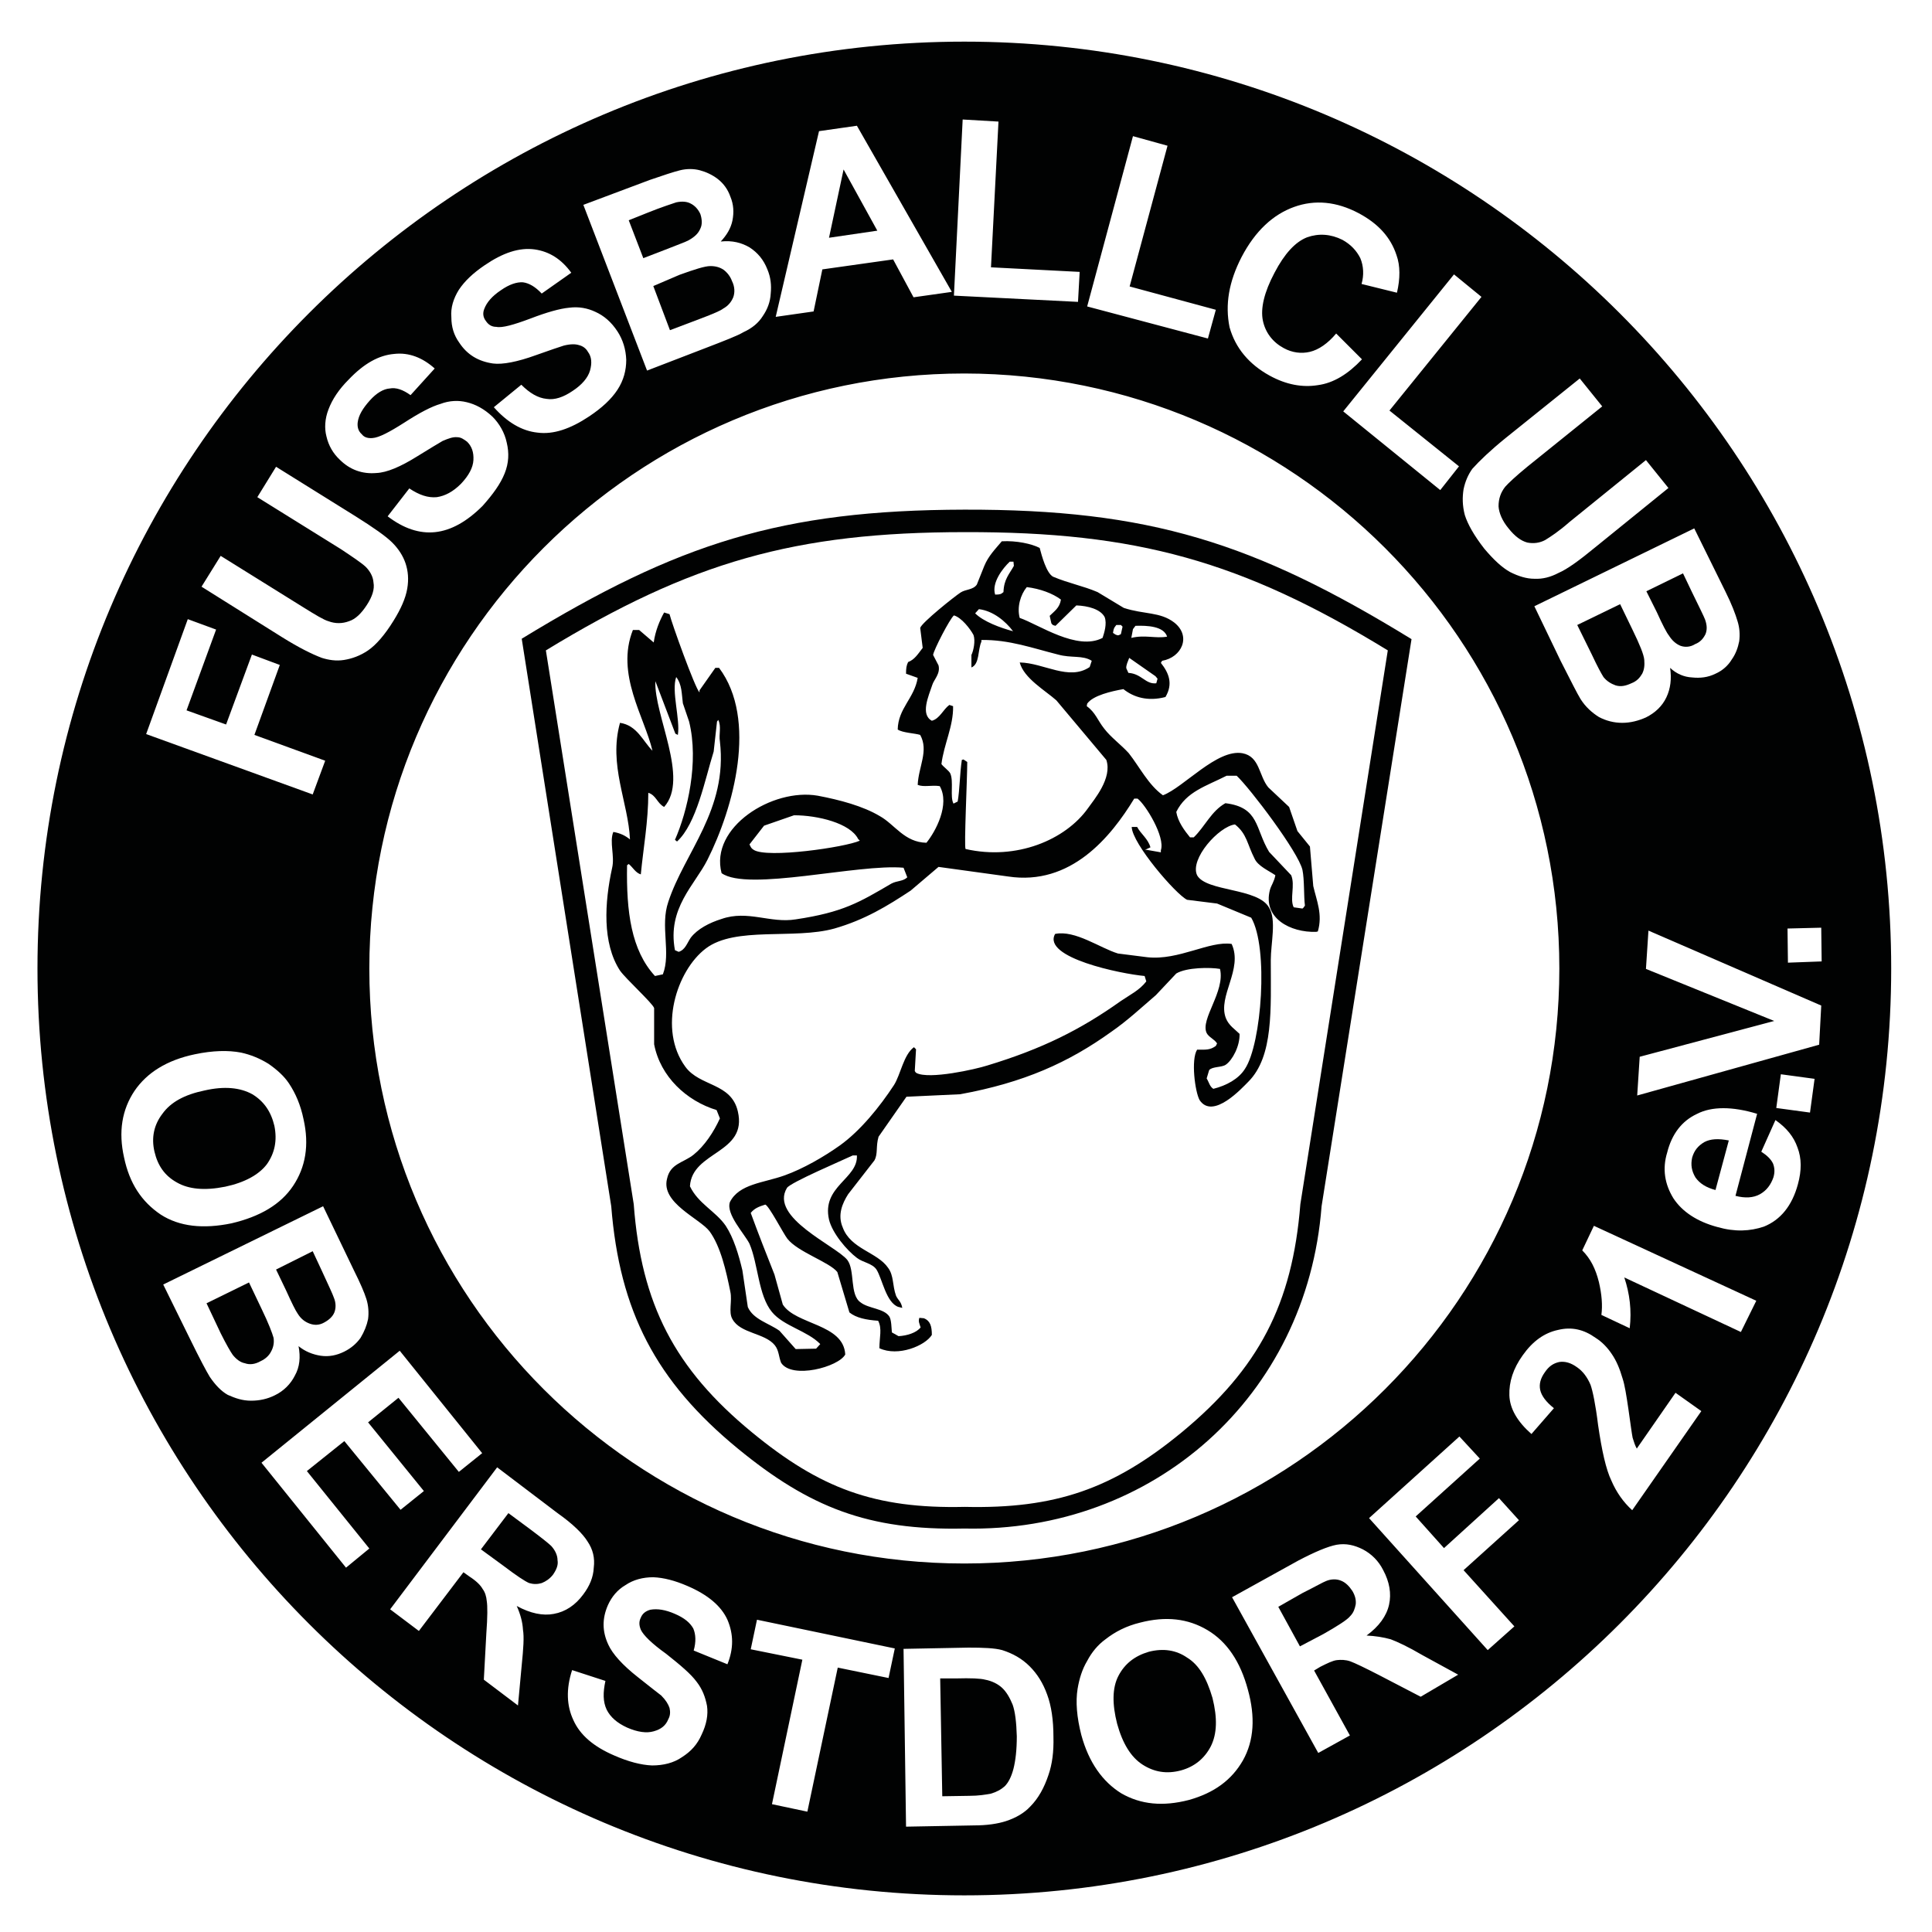 <svg xmlns="http://www.w3.org/2000/svg" xmlns:xlink="http://www.w3.org/1999/xlink" x="0px" y="0px" viewBox="0 0 464 464" style="enable-background:new 0 0 464 464;" xml:space="preserve"><style type="text/css">	.st0{fill:#010202;}</style><g id="Wappen">	<g>		<path class="st0" d="M231.6,122.4c-44,0.1-68.8,8.1-106.3,31l21.5,136.3c2,25.2,10.7,42,30.4,58.2c17.2,14.1,31.3,19.7,54.4,19.2   c45.3,1,82.3-31.7,85.8-77.4L339,153.5C301.2,130.3,276,122.3,231.6,122.4z M312.3,289.2c-1.9,24-10,39.5-28.5,54.8   c-16.5,13.6-30.4,18.4-52.1,17.9c-21.7,0.5-34.8-4.5-51.1-17.9c-18.6-15.3-26.6-30.8-28.4-54.8l-21.1-133   c34.8-21.2,59.8-28.4,100.6-28.4c41.1-0.1,66.5,6.9,101.6,28.4L312.3,289.2z"></path>		<path class="st0" d="M215.6,313.7c0,0,0.1,0,0.1,0C215.7,313.7,215.7,313.7,215.6,313.7z"></path>		<path class="st0" d="M315.4,212.8l-0.8-9.5l-3-3.7l-2-5.8l-5-4.7c-2.3-2.8-2-7.4-6.2-8.2c-6.1-1.1-14.1,8.2-19.1,10.1   c-3.5-2.5-5.6-6.8-8.2-10.1c-1.8-2-4.3-3.8-5.9-5.9c-1.6-2-2.1-3.9-4.2-5.4l0.1-0.6c1.4-2,5.9-3,8.7-3.5c2.5,2,5.9,3,10.1,1.9   c1.9-3.2,0.8-5.8-1.1-8.2l0.3-0.5c4.7-0.8,7.1-5.9,2.9-9.2c-3.4-2.6-7.2-1.9-12.1-3.5l-6.3-3.8c-3.5-1.5-6.9-2.1-10.7-3.7   c-1.6-0.9-2.7-5-3.2-6.9c-1.9-1-5.6-1.8-9.1-1.6c-1.6,1.9-3.2,3.5-4.2,5.9l-1.8,4.5c-0.9,1.3-2.7,1.1-3.9,1.9   c-1.4,0.9-9.3,7.2-9.7,8.5l0.6,4.8c-1.1,1.4-1.9,2.8-3.5,3.4c-0.4,0.8-0.5,1.5-0.5,2.8l2.8,1c-0.8,4.9-4.7,7.3-4.8,12.4   c1.1,0.8,4.2,0.9,5.4,1.3c2.1,3.8-0.4,7.6-0.6,12c1.5,0.6,3.3,0,5.3,0.3c2.5,4.4-1,10.9-3.2,13.6c-5.3-0.1-7.6-4.4-11.2-6.4   c-4-2.4-9.6-3.9-14.9-4.9c-10.9-1.9-26,7.6-23.1,18.6c6.3,4.5,32.8-2.3,43.7-1.3l0.9,2.3c-1,1-2.5,0.8-3.8,1.5   c-7.7,4.5-11.6,6.9-23,8.6c-6.1,1-11.5-2.3-17.8-0.1c-2.9,0.9-5.8,2.4-7.4,4.5c-0.9,1.3-1.3,2.9-2.9,3.4l-0.9-0.4   c-1.9-10.1,4.8-15.7,7.8-21.7c6.3-12.5,12.1-33.7,2.8-46.1h-0.9l-3.8,5.4v0.5c-1.1-1.1-6.7-16.7-7.2-18.8l-1.3-0.4   c-1.1,2-2.1,4.4-2.5,7.2l-3.5-3H152c-4.2,10.6,2.8,20.9,4.7,29c-2.3-2.3-3.7-6.1-7.8-6.7c-2.8,10.1,2,19.1,2.4,28   c-1.1-0.9-2.3-1.5-4-1.8c-1,2.4,0.4,5.8-0.3,8.7c-1.8,8.2-2.4,18,1.9,24.6c1.4,2,7.8,7.8,8.2,9v8.7c1.5,7.8,7.8,13.6,15,15.8   l0.8,2c-1.5,3.3-3.7,6.6-6.3,8.7c-2.5,2-5.6,2.1-6.4,5.8c-1.5,5.8,7.8,9.5,10.2,12.6c2.7,3.7,4,9.6,5,14.5   c0.5,2.3-0.5,4.9,0.5,6.6c1.9,3.5,7.8,3.3,10.2,6.3c1,1.3,0.9,2.7,1.5,4.2c2.6,4,13.8,1,15.4-2c-0.4-7.4-11.9-7.1-15-12l-2-7.2   c-1.9-4.8-3.8-9.6-5.7-14.8c0.9-1.1,1.9-1.5,3.5-2c0.9,0.3,4.3,6.9,5.3,8.2c2.5,3.2,10.1,5.6,12,8l2.9,9.7c1.6,1.3,4,1.8,6.9,2   c1,1.9,0.3,4,0.3,6.6c4.5,2.1,11-0.6,12.6-3.2c0-2.1-0.4-3.4-1.9-4l-1.1-0.1c-0.3,0.9,0,1.3,0.3,2.3c-1,1.3-3.3,2-5.3,2.1   l-1.6-0.9c-0.1-1-0.1-3-0.6-3.8c-1.3-2-5-1.9-6.9-3.4c-2.7-1.8-1.3-7.7-3.2-10.2c-2.7-3.4-18.8-10.2-14.5-17.3   c0.8-1.3,13.5-6.7,15.8-7.8h1c0.3,5.6-8.5,7.4-6.7,15.4c0.8,3.3,4.3,7.4,6.7,9.2c1.4,1.1,3.7,1.3,4.7,2.8c1.4,2.2,2.3,8,5.3,9   c0,0,0.1,0,0.1,0c0.1,0,0.2,0.1,0.3,0.1c0.2,0,0.3,0.1,0.5,0.1c-0.3-1.6-1-1.8-1.5-2.9c-0.9-2.5-0.5-4.8-1.9-6.7   c-2.6-3.8-9-4.5-10.9-9.7c-1.3-3-0.1-5.8,1.3-8l6.3-8.1c0.9-1.6,0.3-3.3,1-5.7l6.7-9.6l12.9-0.6c15.3-2.8,26-7.6,36.3-15   c3.9-2.7,7.2-5.8,10.7-8.8l4.9-5.2c2.5-1.5,8.2-1.5,10.5-1.1c1.3,5.4-4.8,12.1-3.2,15.4c0.5,1,1.9,1.5,2.5,2.5l-0.3,0.6   c-1.4,1-2.3,0.9-4.5,0.9c-1.5,2.4-0.5,10.1,0.6,12.1c3.2,4.8,10.2-2.9,11.7-4.4c6.1-6.1,5.4-17.5,5.4-29.2c0-4,1.4-9.7-0.4-12.6   c-2.6-4.8-15.1-3.8-17.3-7.8c-1.8-3.9,5.2-11.7,9.1-12.2c2.9,2.3,2.9,4.7,4.7,8.2c0.8,1.8,3.4,2.9,5,4c-0.3,1.6-1,2.4-1.3,3.5   c-1.8,6.8,4.9,10.3,11.1,10.1l0.4-0.1C317.7,219.6,316.2,216.3,315.4,212.8z M272.1,151.1l0.6-0.8c2.9-0.1,6.8,0.1,7.6,2.6   c-2.8,0.5-5.3-0.5-8.6,0.3L272.1,151.1z M271.2,158l6.3,4.4l0.5,0.6l-0.3,1.1c-2.6,0.3-3.5-2.3-6.7-2.5l-0.5-1.1   C270.4,159.8,270.9,158.8,271.2,158z M181,204.1c-0.6-0.4-0.6-0.5-1-1.3l3.5-4.5l7.2-2.5c5.7,0,13.5,1.9,15.4,5.7l0.4,0.4   C203,203.5,184.2,206.2,181,204.1z M268.1,150.1h1.1l0.4,0.4l-0.4,1.8c-0.6,0.3-0.6,0.4-1.3,0.1l-0.6-0.4   C267.5,150.7,267.6,150.8,268.1,150.1z M246.6,141c3.2,0.4,6.2,1.5,8.2,3c-0.3,2-1.6,2.8-2.7,3.9l0.4,1.8c0.4,0.5,0.3,0.4,1,0.6   l5-4.9c2.8,0.1,5.8,0.9,6.8,2.8c0.6,1.6-0.1,3.8-0.5,5c-6.1,3.2-15.3-3.2-19.9-4.8C244.2,145.8,245.1,142.8,246.6,141z    M242.5,134.9h0.9l0.1,1c-1.1,2-2.4,3.2-2.5,6.3c-0.6,0.5-0.8,0.6-2,0.6C238.1,140,240.8,136.5,242.5,134.9z M235.1,146.3   c3.4,0.4,6.4,2.9,8.2,5.3c-3-0.8-7.1-2.3-9.1-4.3L235.1,146.3z M226.1,183.5c0.6-4.8,2.9-9.1,2.8-13.9l-0.9-0.3   c-1.5,1.1-2.3,3.3-4.2,3.8c-2.8-1.5-0.8-5.9,0.1-8.6c0.4-1.3,2-2.7,1.5-4.7l-1.3-2.5c0.1-1.1,4-8.7,5-9.5c1.8,0.5,3.9,3.2,4.7,4.7   c0.5,1.4,0,3.8-0.5,4.8v3c2-0.8,1.5-4.2,2.4-6.2v-0.4c6.7-0.1,12.4,2,18.4,3.5c3.2,0.9,5.9,0.1,8.1,1.5l-0.5,1.5   c-5,3.4-11-1-16.8-1.1c1,3.8,6.1,6.7,8.8,9.1l12,14.3c1.5,4.4-3,9.6-4.4,11.6c-5.4,7.6-17.2,12.6-29.4,9.8   c-0.4-0.5,0.4-16.9,0.4-20.9l-0.9-0.6l-0.4,0.1c-0.5,3.3-0.5,7.2-1,10L229,193c-0.9-1.6,0.1-5.4-0.8-7.3   C227.8,185,226.6,184.2,226.1,183.5z M159.2,234l-1.9,0.4c-5.7-6.2-6.9-15.4-6.7-26.6l0.4-0.3c1,0.8,1.6,2.1,2.9,2.5   c0.6-6.3,1.8-12.7,1.8-19.6c1.9,0.6,2.1,2.5,3.8,3.4c6.1-6.8-2.5-22.2-2.1-30.2l4.8,12.6l0.6,0.3c0.6-3.8-1.6-10.5-0.4-13.9   c1.4,1.8,1.3,4,1.6,6.3l1.5,4.4c2.4,9.7-0.4,21.6-3.4,28.4l0.5,0.4c4.7-4.3,6.7-14.9,8.8-21.6l0.8-7.2l0.3-0.4   c0.8,1.6,0.1,3.4,0.4,5.2c1.9,16.4-8.5,26.6-12.4,38.5C158.5,222.4,161.2,228.8,159.2,234z M292.3,217l8.2,3.4   c4.2,7.2,2.5,30.3-1.5,36.3c-1.5,2.4-4.4,4-7.6,4.8c-0.9-0.6-1-1.5-1.6-2.5l0.6-2c0.8-0.9,3-0.6,4-1.3c1.6-1.1,3.4-4.5,3.3-7.4   c-1.1-1.1-2.6-2-3.3-3.8c-2-5.3,4.2-11.7,1.4-17.8c-5.3-0.8-12.7,4-20.2,3.2l-7.1-0.9c-4.3-1.3-10.3-5.7-15.1-4.7   c-3.2,5.7,15.9,9.6,21.5,10.1l0.4,1.3c-1.6,2.1-3.9,3.2-6.1,4.7c-9.7,6.9-18.9,11.5-32.1,15.5c-2.8,0.9-13.9,3.4-17,1.8   c-0.4-0.4-0.1,0-0.4-0.5l0.3-5.2l-0.5-0.5c-2.5,1.8-3.2,6.6-4.8,9.1c-3.4,5.2-8.1,11-13,14.5c-3.8,2.7-8.8,5.6-13.3,7.2   c-5,1.8-10.9,2-13.1,6.4c-1,2.9,3.5,7.6,4.7,10c2.1,4.9,2.1,12.4,5.4,16.4c2.8,3.4,8.5,4.5,11.6,7.7l-1,1.1l-4.9,0.1l-3.9-4.4   c-2.5-1.8-6.3-2.7-7.6-5.7l-1.3-8.8c-0.9-3.8-2.1-7.8-4-10.7c-2.4-3.5-6.6-5.3-8.6-9.5c0.5-8.5,13.9-7.8,11.5-18   c-1.6-6.9-9.1-5.9-12.6-10.7c-6.6-9-2.1-23.1,4.9-28.4c7.1-5.4,21.2-2.1,30.9-4.8c7.3-2.1,12.7-5.4,18.3-9.1l6.7-5.7l16.7,2.3   c15.1,2.3,24.7-9.5,30.3-18.7h0.8c1.9,1.4,6.7,9.2,5.6,12.4v0.5l-3.4-0.6h-0.4l1.3-0.6c-0.6-2.1-2.3-3.2-3.2-4.9h-1.3   c0.1,4,10.6,16.2,13.3,17.5L292.3,217z M312.8,218.2l-2.1-0.3c-1-2,0.4-5.3-0.6-7.7l-5.3-5.6c-3.4-5.6-2.3-10.7-10.5-11.7   c-3.4,1.9-4.9,5.6-7.6,8.2h-0.9c-1.3-1.6-2.9-3.7-3.3-6.1c2.4-4.9,7.2-6.2,12.1-8.7h2.4c3.2,3,14.8,18.3,15.8,22.6   c0.5,2.4,0.3,6.3,0.6,8.6C313,218,313.1,218,312.8,218.2z"></path>	</g></g><g id="Schrift__x28_Rahmen_x29_">	<g>		<path class="st0" d="M54.1,285c4.7-1,8.1-2.9,10-5.4c1.9-2.7,2.5-5.7,1.8-9.2c-0.8-3.4-2.5-5.9-5.3-7.6c-2.9-1.6-6.7-2-11.5-0.9   c-4.8,1-8.1,2.8-10.1,5.6c-2,2.6-2.7,5.7-1.9,9.1c0.8,3.4,2.5,5.8,5.4,7.4C45.3,285.6,49.1,286,54.1,285z"></path>		<path class="st0" d="M71.5,315.5c0.8,1.3,1.8,2,2.9,2.4c1.1,0.4,2.3,0.4,3.5-0.3c1.1-0.6,2-1.4,2.4-2.4c0.4-1,0.4-2.3-0.1-3.5   c-0.3-0.9-1.3-3-3-6.7l-2.1-4.5l-8.8,4.4l2.4,5C70.1,313,71,314.8,71.5,315.5z"></path>		<path class="st0" d="M240.6,405.3c-1-0.9-2.4-1.6-4-1.9c-1.1-0.3-3.5-0.4-6.9-0.3h-3.9l0.5,28.3l6.4-0.1c2.4,0,4-0.3,5.2-0.5   c1.4-0.4,2.5-1,3.4-1.8c0.9-0.9,1.6-2.3,2.1-4.2c0.5-2,0.8-4.5,0.8-7.8c-0.1-3.4-0.4-5.9-1-7.6   C242.5,407.7,241.7,406.3,240.6,405.3z"></path>		<path class="st0" d="M285.1,398.1c-2.6-1.8-5.7-2.3-9.2-1.4c-3.4,1-5.8,2.9-7.3,5.8c-1.5,2.9-1.5,6.8-0.3,11.5   c1.3,4.7,3.3,8,6.1,9.8c2.8,1.8,5.8,2.3,9.2,1.4c3.3-0.9,5.7-2.9,7.2-5.8c1.5-3,1.6-6.8,0.4-11.6   C289.8,403,287.9,399.8,285.1,398.1z"></path>		<path class="st0" d="M132.4,371.3c-0.5-0.5-2.1-1.8-4.9-3.9l-5.4-4l-6.6,8.7l5.2,3.8c3.3,2.5,5.4,3.9,6.4,4.3c1,0.3,2,0.3,3,0   c1-0.4,1.9-1,2.7-2c0.9-1.3,1.3-2.4,1.1-3.5C133.9,373.5,133.3,372.3,132.4,371.3z"></path>		<path class="st0" d="M165.4,57.7c1.4-0.8,2.3-1.6,2.8-2.8c0.5-1,0.4-2.3,0-3.5c-0.5-1.1-1.3-2-2.3-2.5c-0.9-0.5-2.1-0.6-3.5-0.3   c-0.8,0.3-3.2,1-6.9,2.5l-4.5,1.8l3.5,9.1l5.2-2C162.7,58.8,164.7,58.1,165.4,57.7z"></path>		<path class="st0" d="M385.1,162.6c0.8,1,1.8,1.6,2.9,2c1.3,0.4,2.5,0.1,3.8-0.5c1.3-0.5,2-1.3,2.6-2.3c0.5-1,0.6-2,0.5-3.3   c-0.1-1.3-1.1-3.7-2.8-7.2l-3-6.2l-10.3,5l3.5,7.1C383.7,160.2,384.6,161.8,385.1,162.6z"></path>		<path class="st0" d="M400.8,152.6c0.8,1.3,1.8,2.1,2.8,2.5c1.1,0.4,2.4,0.3,3.5-0.4c1.3-0.5,2-1.4,2.5-2.4c0.4-1,0.4-2.1-0.1-3.5   c-0.3-0.8-1.4-3-3.2-6.7l-2.1-4.4l-8.8,4.3l2.5,5C399.3,150.1,400.3,152,400.8,152.6z"></path>		<polygon class="st0" points="202.6,40.7 199.1,57.1 210.7,55.4   "></polygon>		<path class="st0" d="M156.9,68.7l4,10.6l7.4-2.8c2.9-1.1,4.8-1.9,5.4-2.4c1.1-0.6,1.9-1.5,2.4-2.7c0.4-1.1,0.4-2.5-0.3-3.9   c-0.4-1.1-1.1-2-2-2.7c-0.9-0.6-1.9-0.9-3.2-0.9c-1.3,0-3.8,0.8-7.4,2.1L156.9,68.7z"></path>		<path class="st0" d="M62.8,314.3l-3-6.3l-10.2,5l3.4,7.2c1.4,2.8,2.4,4.5,2.9,5.2c0.8,1,1.8,1.8,2.9,2c1.1,0.4,2.4,0.3,3.8-0.5   c1.1-0.5,2-1.3,2.5-2.3c0.5-0.9,0.8-2,0.6-3.3C65.4,320.2,64.5,317.8,62.8,314.3z"></path>		<path class="st0" d="M231.6,10C108.7,10,9,109.7,9,232.6c0,122.9,99.7,222.6,222.6,222.6c122.9,0,222.6-99.7,222.6-222.6   C454.2,109.7,354.5,10,231.6,10z M437.4,222.8l0.1,8.1l-8.1,0.3l-0.1-8.2L437.4,222.8z M414.4,142.1c1.5,3,2.4,5.4,2.9,7.1   c0.5,1.6,0.6,3.2,0.4,4.8c-0.3,1.5-0.8,3-1.8,4.4c-0.9,1.5-2.3,2.7-3.9,3.4c-1.8,0.9-3.7,1.1-5.6,0.9c-2-0.1-3.8-0.9-5.3-2.3   c0.4,2.6,0.1,5-0.9,7.1c-1,2.1-2.7,3.7-4.9,4.8c-1.8,0.8-3.7,1.3-5.7,1.3c-2,0-3.9-0.5-5.6-1.4c-1.6-1-3.2-2.4-4.4-4.3   c-0.8-1.3-2.3-4.3-4.8-9.2l-6.3-13.1l38.4-18.7L414.4,142.1z M374.5,232.6c0,78.9-64,142.9-142.9,142.9   c-78.9,0-142.9-64-142.9-142.9c0-78.9,64-142.9,142.9-142.9C310.5,89.8,374.5,153.7,374.5,232.6z M361.6,105.2l17.8-14.3l5.4,6.7   l-18,14.5c-2.8,2.3-4.5,3.9-5.3,4.8c-1.1,1.4-1.6,2.9-1.6,4.7c0.1,1.6,0.9,3.5,2.4,5.3c1.5,1.9,3,3,4.5,3.4c1.5,0.3,3,0.1,4.3-0.6   c1.3-0.8,3.3-2.1,5.8-4.3l18.4-14.9l5.4,6.7l-17.4,14.1c-4,3.3-6.9,5.4-9,6.3c-1.9,1-3.8,1.5-5.8,1.4c-1.9,0-3.8-0.6-5.8-1.6   c-2-1.1-4-3-6.2-5.6c-2.5-3.2-4-5.9-4.7-8.1c-0.6-2.3-0.6-4.3-0.3-6.2c0.4-1.9,1.1-3.5,2.1-4.9   C355.3,110.7,357.9,108.2,361.6,105.2z M355.8,71.3l-22.1,27.3l16.7,13.4l-4.5,5.7l-23.3-18.9l26.6-32.9L355.8,71.3z M298.2,61.7   c3.3-6.3,7.6-10.2,12.6-12c5-1.8,10.2-1.3,15.5,1.5c4.7,2.5,7.7,5.8,9.1,10.1c0.9,2.5,0.9,5.6,0.1,9l-8.5-2.1   c0.6-2.1,0.5-4.3-0.3-6.2c-0.9-1.8-2.3-3.3-4.3-4.4c-2.8-1.4-5.7-1.6-8.5-0.6c-2.8,1.1-5.4,3.9-7.8,8.5c-2.5,4.7-3.4,8.6-2.8,11.5   c0.6,2.9,2.4,5.2,5,6.6c2,1.1,4.2,1.4,6.3,0.9c2.1-0.5,4.3-2,6.3-4.4l6.2,6.2c-3.3,3.5-6.8,5.7-10.6,6.2   c-3.7,0.6-7.6-0.1-11.6-2.3c-4.9-2.7-8.2-6.6-9.6-11.6C294.2,73.2,295.1,67.7,298.2,61.7z M272.1,32.7l8.3,2.3l-9.1,33.8l20.7,5.6   l-1.9,6.9l-29-7.7L272.1,32.7z M231.2,28.7l8.6,0.5l-1.8,35l21.3,1.1l-0.4,7.2L229.1,71L231.2,28.7z M196.7,31.5l9.1-1.3   l22.8,39.9l-9.2,1.3l-4.9-9.1l-17,2.4l-2.1,10.1l-9.1,1.3L196.7,31.5z M156.1,43.2c3.2-1.1,5.6-1.9,7.2-2.3c1.6-0.4,3.3-0.4,4.8,0   c1.5,0.4,3,1.1,4.3,2.1c1.4,1.1,2.4,2.5,3,4.2c0.8,1.9,0.9,3.8,0.5,5.8c-0.4,1.9-1.4,3.5-2.8,5c2.8-0.3,5,0.3,6.9,1.4   c2,1.3,3.4,3,4.3,5.3c0.8,1.9,1,3.8,0.8,5.8c-0.1,2-0.8,3.8-1.9,5.4c-1,1.6-2.5,2.9-4.7,3.9c-1.3,0.8-4.4,2-9.6,4l-13.5,5.2   l-15.3-39.8L156.1,43.2z M110.2,69.6c1.4-2.1,3.4-4,6.2-5.9c4.4-3,8.3-4.3,12-3.8c3.5,0.5,6.4,2.3,8.8,5.6l-7.1,5   c-1.5-1.6-3-2.5-4.5-2.7c-1.5-0.1-3.3,0.5-5.3,1.9c-2.1,1.4-3.4,2.9-4,4.5c-0.4,1-0.3,2,0.4,2.9c0.6,0.9,1.4,1.4,2.5,1.4   c1.4,0.3,4.2-0.5,8.2-2c3.9-1.5,7.1-2.4,9.3-2.6c2.3-0.3,4.4,0.1,6.3,1c2,0.9,3.8,2.4,5.3,4.7c1.3,2,2,4.3,2.1,6.8   c0,2.5-0.6,4.9-2.1,7.2c-1.5,2.3-3.8,4.4-6.8,6.4c-4.5,3-8.6,4.4-12.4,3.9c-3.8-0.4-7.3-2.5-10.5-6.1l6.6-5.4c2,2,4,3.2,6.1,3.4   c1.9,0.3,4-0.4,6.2-1.9c2.3-1.5,3.7-3.2,4.2-4.9c0.5-1.8,0.4-3.3-0.5-4.5c-0.5-0.9-1.3-1.4-2.1-1.6c-0.9-0.3-2.1-0.3-3.7,0.1   c-1,0.3-3.3,1.1-6.7,2.3c-4.4,1.6-8,2.3-10.3,2c-3.5-0.5-6.2-2.1-8.1-5c-1.3-1.8-1.9-3.8-1.9-6.1   C108.2,73.9,108.9,71.7,110.2,69.6z M78.9,98.3c0.9-2.4,2.5-4.8,4.8-7.1c3.7-3.9,7.3-5.9,11-6.2c3.5-0.4,6.8,0.9,9.7,3.5l-5.8,6.4   c-1.8-1.3-3.5-1.9-5-1.6c-1.5,0.1-3.2,1.1-4.8,2.9c-1.6,1.8-2.7,3.5-2.9,5.3c-0.1,1,0.1,2,1,2.8c0.6,0.8,1.6,1,2.6,0.9   c1.5-0.1,4-1.4,7.6-3.7c3.7-2.4,6.6-3.9,8.7-4.5c2.1-0.8,4.3-0.9,6.3-0.4c2.1,0.5,4.2,1.6,6.2,3.5c1.6,1.6,2.9,3.8,3.4,6.2   c0.6,2.5,0.5,4.9-0.5,7.4c-1,2.5-2.8,5-5.3,7.8c-3.8,3.8-7.6,5.9-11.4,6.3c-3.8,0.4-7.6-0.9-11.4-3.8l5.2-6.7   c2.4,1.6,4.5,2.3,6.6,2.1c2-0.3,3.9-1.3,5.8-3.2c1.9-2,2.9-3.9,3-5.7c0.1-1.9-0.4-3.3-1.5-4.4c-0.8-0.6-1.5-1.1-2.4-1.1   c-1-0.1-2.1,0.3-3.5,0.9c-0.9,0.5-3,1.8-6.1,3.7c-4,2.5-7.3,3.9-9.8,4c-3.4,0.3-6.4-0.8-8.8-3.2c-1.6-1.5-2.7-3.4-3.2-5.6   C77.9,102.9,78,100.6,78.9,98.3z M53,133.5l19.6,12.2c3.2,2,5.2,3.2,6.3,3.5c1.6,0.6,3.3,0.6,4.9,0c1.6-0.5,3-1.9,4.3-3.9   c1.3-2,1.9-3.8,1.6-5.4c-0.1-1.5-0.9-2.8-1.9-3.8c-1.1-1-3.2-2.4-5.9-4.2l-20.1-12.5l4.5-7.3l19.1,11.9c4.3,2.7,7.3,4.8,8.8,6.3   c1.5,1.5,2.6,3.2,3.2,5c0.6,1.8,0.8,3.8,0.4,6.1c-0.4,2.3-1.5,4.8-3.3,7.7c-2.1,3.4-4.2,5.8-6.1,7.1c-1.9,1.3-3.9,2-5.8,2.3   c-1.9,0.3-3.7,0-5.3-0.5c-2.4-0.9-5.6-2.5-9.6-5l-19.3-12.1L53,133.5z M45.1,148.7l6.8,2.5l-7.1,19.4l9.5,3.4l6.2-16.8l6.7,2.5   l-6.1,16.8l17,6.2l-3,8.1l-40-14.5L45.1,148.7z M29.8,278c-1.4-6.2-0.5-11.5,2.5-16c3-4.4,7.8-7.4,14.5-8.8c4.3-0.9,8-1,11.1-0.4   c2.3,0.5,4.5,1.4,6.6,2.7c2,1.4,3.7,2.9,4.9,4.7c1.6,2.4,2.8,5.2,3.5,8.6c1.4,6.2,0.5,11.5-2.5,16c-3,4.5-8,7.4-14.8,9   c-6.8,1.4-12.5,0.8-17-2.1C34,288.6,31.1,284.2,29.8,278z M54.7,335c-1.6-0.9-3-2.4-4.3-4.3c-0.8-1.3-2.4-4.3-4.8-9.2l-6.4-13   l38.4-18.8l7.4,15.4c1.5,3,2.5,5.3,3,6.9c0.5,1.6,0.6,3.3,0.4,4.8c-0.3,1.5-0.9,3-1.8,4.5c-1,1.4-2.3,2.5-3.9,3.3   c-1.8,0.9-3.7,1.3-5.7,1c-1.9-0.3-3.7-1-5.3-2.3c0.5,2.6,0.3,5-0.9,7.1c-1,2-2.7,3.7-4.8,4.7c-1.8,0.9-3.7,1.3-5.7,1.3   C58.2,336.4,56.5,335.8,54.7,335z M83.1,376.5l-20.3-25.2L96,324.4l19.8,24.6l-5.6,4.5l-14.5-17.8l-7.3,5.9l13.4,16.5l-5.6,4.5   l-13.5-16.5l-9,7.2l15,18.6L83.1,376.5z M124.1,385.7c0.9,2,1.4,3.9,1.5,5.7c0.3,1.8,0.1,4.5-0.3,8.5l-0.9,9.7l-8.2-6.2l0.6-11.1   c0.3-4,0.3-6.6,0.1-7.8c-0.1-1.1-0.4-2.1-1-2.9c-0.5-0.9-1.5-1.9-3.2-3l-1.4-1l-10.7,14.1l-6.9-5.2l25.7-34.1l14.5,11   c3.7,2.6,6.1,5,7.2,6.8c1.3,1.9,1.8,4,1.5,6.3c-0.1,2.3-1,4.4-2.5,6.4c-1.9,2.6-4.3,4.2-7.1,4.7   C130.4,388.1,127.4,387.5,124.1,385.7z M174.7,399.7l-8.1-3.3c0.6-2.1,0.5-3.9-0.1-5.3c-0.8-1.4-2.1-2.5-4.4-3.5   c-2.3-1-4.2-1.3-5.9-1c-1.1,0.3-1.9,0.9-2.3,1.9c-0.5,1-0.4,1.9,0,2.9c0.6,1.3,2.6,3.3,6.1,5.8c3.4,2.7,5.9,4.8,7.3,6.7   c1.4,1.8,2.1,3.7,2.5,5.8c0.3,2.1-0.1,4.4-1.3,6.9c-1,2.3-2.5,4-4.7,5.4c-2,1.4-4.5,2-7.2,2c-2.6-0.1-5.7-0.9-9.1-2.4   c-4.9-2.1-8.2-4.9-9.8-8.5c-1.6-3.4-1.8-7.4-0.3-12l8,2.6c-0.6,2.8-0.6,5,0.3,6.9c0.9,1.8,2.5,3.2,4.9,4.3   c2.5,1.1,4.7,1.4,6.4,0.9c1.8-0.5,2.9-1.4,3.5-2.9c0.5-0.9,0.5-1.8,0.3-2.7c-0.3-0.9-0.9-1.9-2-3c-0.8-0.6-2.7-2.1-5.6-4.4   c-3.7-2.9-6.1-5.6-7.1-7.8c-1.5-3.2-1.5-6.3-0.1-9.5c0.9-2,2.3-3.7,4.2-4.8c1.9-1.3,4.2-1.9,6.7-1.9c2.5,0.1,5.2,0.8,8.2,2.1   c4.9,2.1,8.1,4.8,9.6,8.1C176.2,392.5,176.2,396,174.7,399.7z M213.4,403l-12.2-2.5l-7.3,34.6l-8.5-1.8l7.3-34.7l-12.4-2.5   l1.5-7.1l33.1,6.9L213.4,403z M251.8,426.3c-1,3-2.4,5.6-4.4,7.6c-1.4,1.5-3.4,2.7-5.9,3.5c-1.9,0.6-4.4,1-7.6,1l-16.3,0.3   L217,396l15.6-0.3c3.5,0,6.3,0.1,8.1,0.6c2.5,0.8,4.7,2,6.6,3.9c1.8,1.8,3.2,4,4.2,6.8c1,2.7,1.5,6.1,1.5,10.1   C253.1,420.7,252.7,423.7,251.8,426.3z M298.5,422.8c-2.7,4.7-6.9,7.8-13,9.5c-6.2,1.6-11.5,1.1-16.2-1.6c-4.5-2.8-7.8-7.4-9.6-14   c-1.1-4.3-1.4-8-0.9-11.1c0.4-2.4,1.1-4.7,2.3-6.7c1.1-2.1,2.6-3.9,4.4-5.2c2.3-1.8,5-3.2,8.3-4c6.2-1.6,11.5-1,16.2,1.8   c4.7,2.8,7.9,7.6,9.7,14.3C301.5,412.3,301.2,418,298.5,422.8z M341.2,407.5l-10-5.2c-3.5-1.8-5.8-2.9-6.9-3.3   c-1.1-0.4-2.3-0.4-3.2-0.3c-1,0.1-2.4,0.8-4,1.6l-1.5,0.9l8.6,15.6l-7.6,4.2l-20.7-37.4l15.9-8.8c4-2.1,7.1-3.4,9.2-3.8   c2.3-0.4,4.3,0.1,6.3,1.1c2.1,1.1,3.8,2.8,4.9,5c1.5,2.8,2,5.6,1.4,8.3c-0.6,2.7-2.4,5.2-5.4,7.4c2.1,0.1,4,0.4,5.8,0.9   c1.6,0.6,4.2,1.8,7.6,3.8l8.6,4.7L341.2,407.5z M363.7,390.6l-6.4,5.7l-28.5-31.7l21.7-19.6l4.9,5.3L340,364.2l6.8,7.6l13.2-12   l4.8,5.3l-13.3,12L363.7,390.6z M392,362.7c-2.1-1.9-3.8-4.3-5-7.1c-1.3-2.7-2.3-7.2-3.2-13.4c-0.6-4.9-1.3-8.2-1.8-9.6   c-0.8-1.9-1.9-3.3-3.2-4.2c-1.5-1.1-2.9-1.5-4.3-1.3c-1.4,0.3-2.5,1-3.5,2.5c-1,1.4-1.4,2.8-1.1,4.2c0.3,1.4,1.4,2.9,3.3,4.4   l-5.4,6.2c-3.4-3-5.2-6.1-5.3-9.3c-0.1-3.2,0.9-6.4,3.2-9.6c2.4-3.4,5.2-5.4,8.5-6.1c3.3-0.8,6.2-0.1,9,1.9c1.6,1,2.9,2.4,3.9,3.9   c1.1,1.6,1.9,3.5,2.6,5.9c0.5,1.5,0.9,4,1.4,7.4c0.5,3.5,0.8,5.8,1,6.8c0.3,1,0.6,1.9,1,2.6l9.3-13.4l6.2,4.4L392,362.7z    M418.1,319.9l-28-13.1c1.3,3.9,1.8,7.9,1.3,12.2l-6.8-3.2c0.3-2.3,0.1-4.9-0.6-7.9c-0.8-3.2-2-5.6-4-7.6l2.8-5.9l39,18   L418.1,319.9z M431.8,284.4c-1.4,5.2-4.2,8.6-8.2,10.2c-3.3,1.1-6.9,1.3-11.1,0.1c-4.9-1.3-8.5-3.7-10.6-6.9   c-2.1-3.4-2.7-7.1-1.5-11c1.1-4.4,3.5-7.6,7.2-9.3c3.5-1.8,8.5-1.8,14.4,0l-5.2,19.7c2.3,0.6,4.3,0.5,5.9-0.4   c1.6-0.9,2.6-2.3,3.2-4c0.4-1.3,0.3-2.4-0.1-3.4c-0.5-1-1.4-1.9-2.8-2.8l3.4-7.6c2.7,1.9,4.4,4,5.3,6.6   C432.7,278.2,432.7,281.1,431.8,284.4z M434.7,267.2l-8.1-1.1l1.1-8.1l8.1,1.1L434.7,267.2z M436.9,250.9l-43.7,12.2l0.6-9.3   l32.3-8.6l-30.8-12.5l0.6-9.2l41.5,18L436.9,250.9z"></path>		<path class="st0" d="M322,379.6c-1-0.4-2.3-0.4-3.5,0.1c-0.8,0.3-2.5,1.3-5.7,2.9l-5.8,3.3l5.2,9.5l5.7-3c3.5-2,5.7-3.4,6.4-4.3   c0.8-0.8,1.1-1.8,1.3-2.8c0.1-1-0.1-2-0.8-3.2C324,380.9,323.1,380,322,379.6z"></path>		<path class="st0" d="M409.3,274.3c-1.5,0.9-2.4,2-2.9,3.7c-0.4,1.8-0.1,3.3,0.8,4.8c1,1.4,2.5,2.4,4.8,3l3.2-11.9   C412.7,273.4,410.8,273.5,409.3,274.3z"></path>	</g></g></svg>